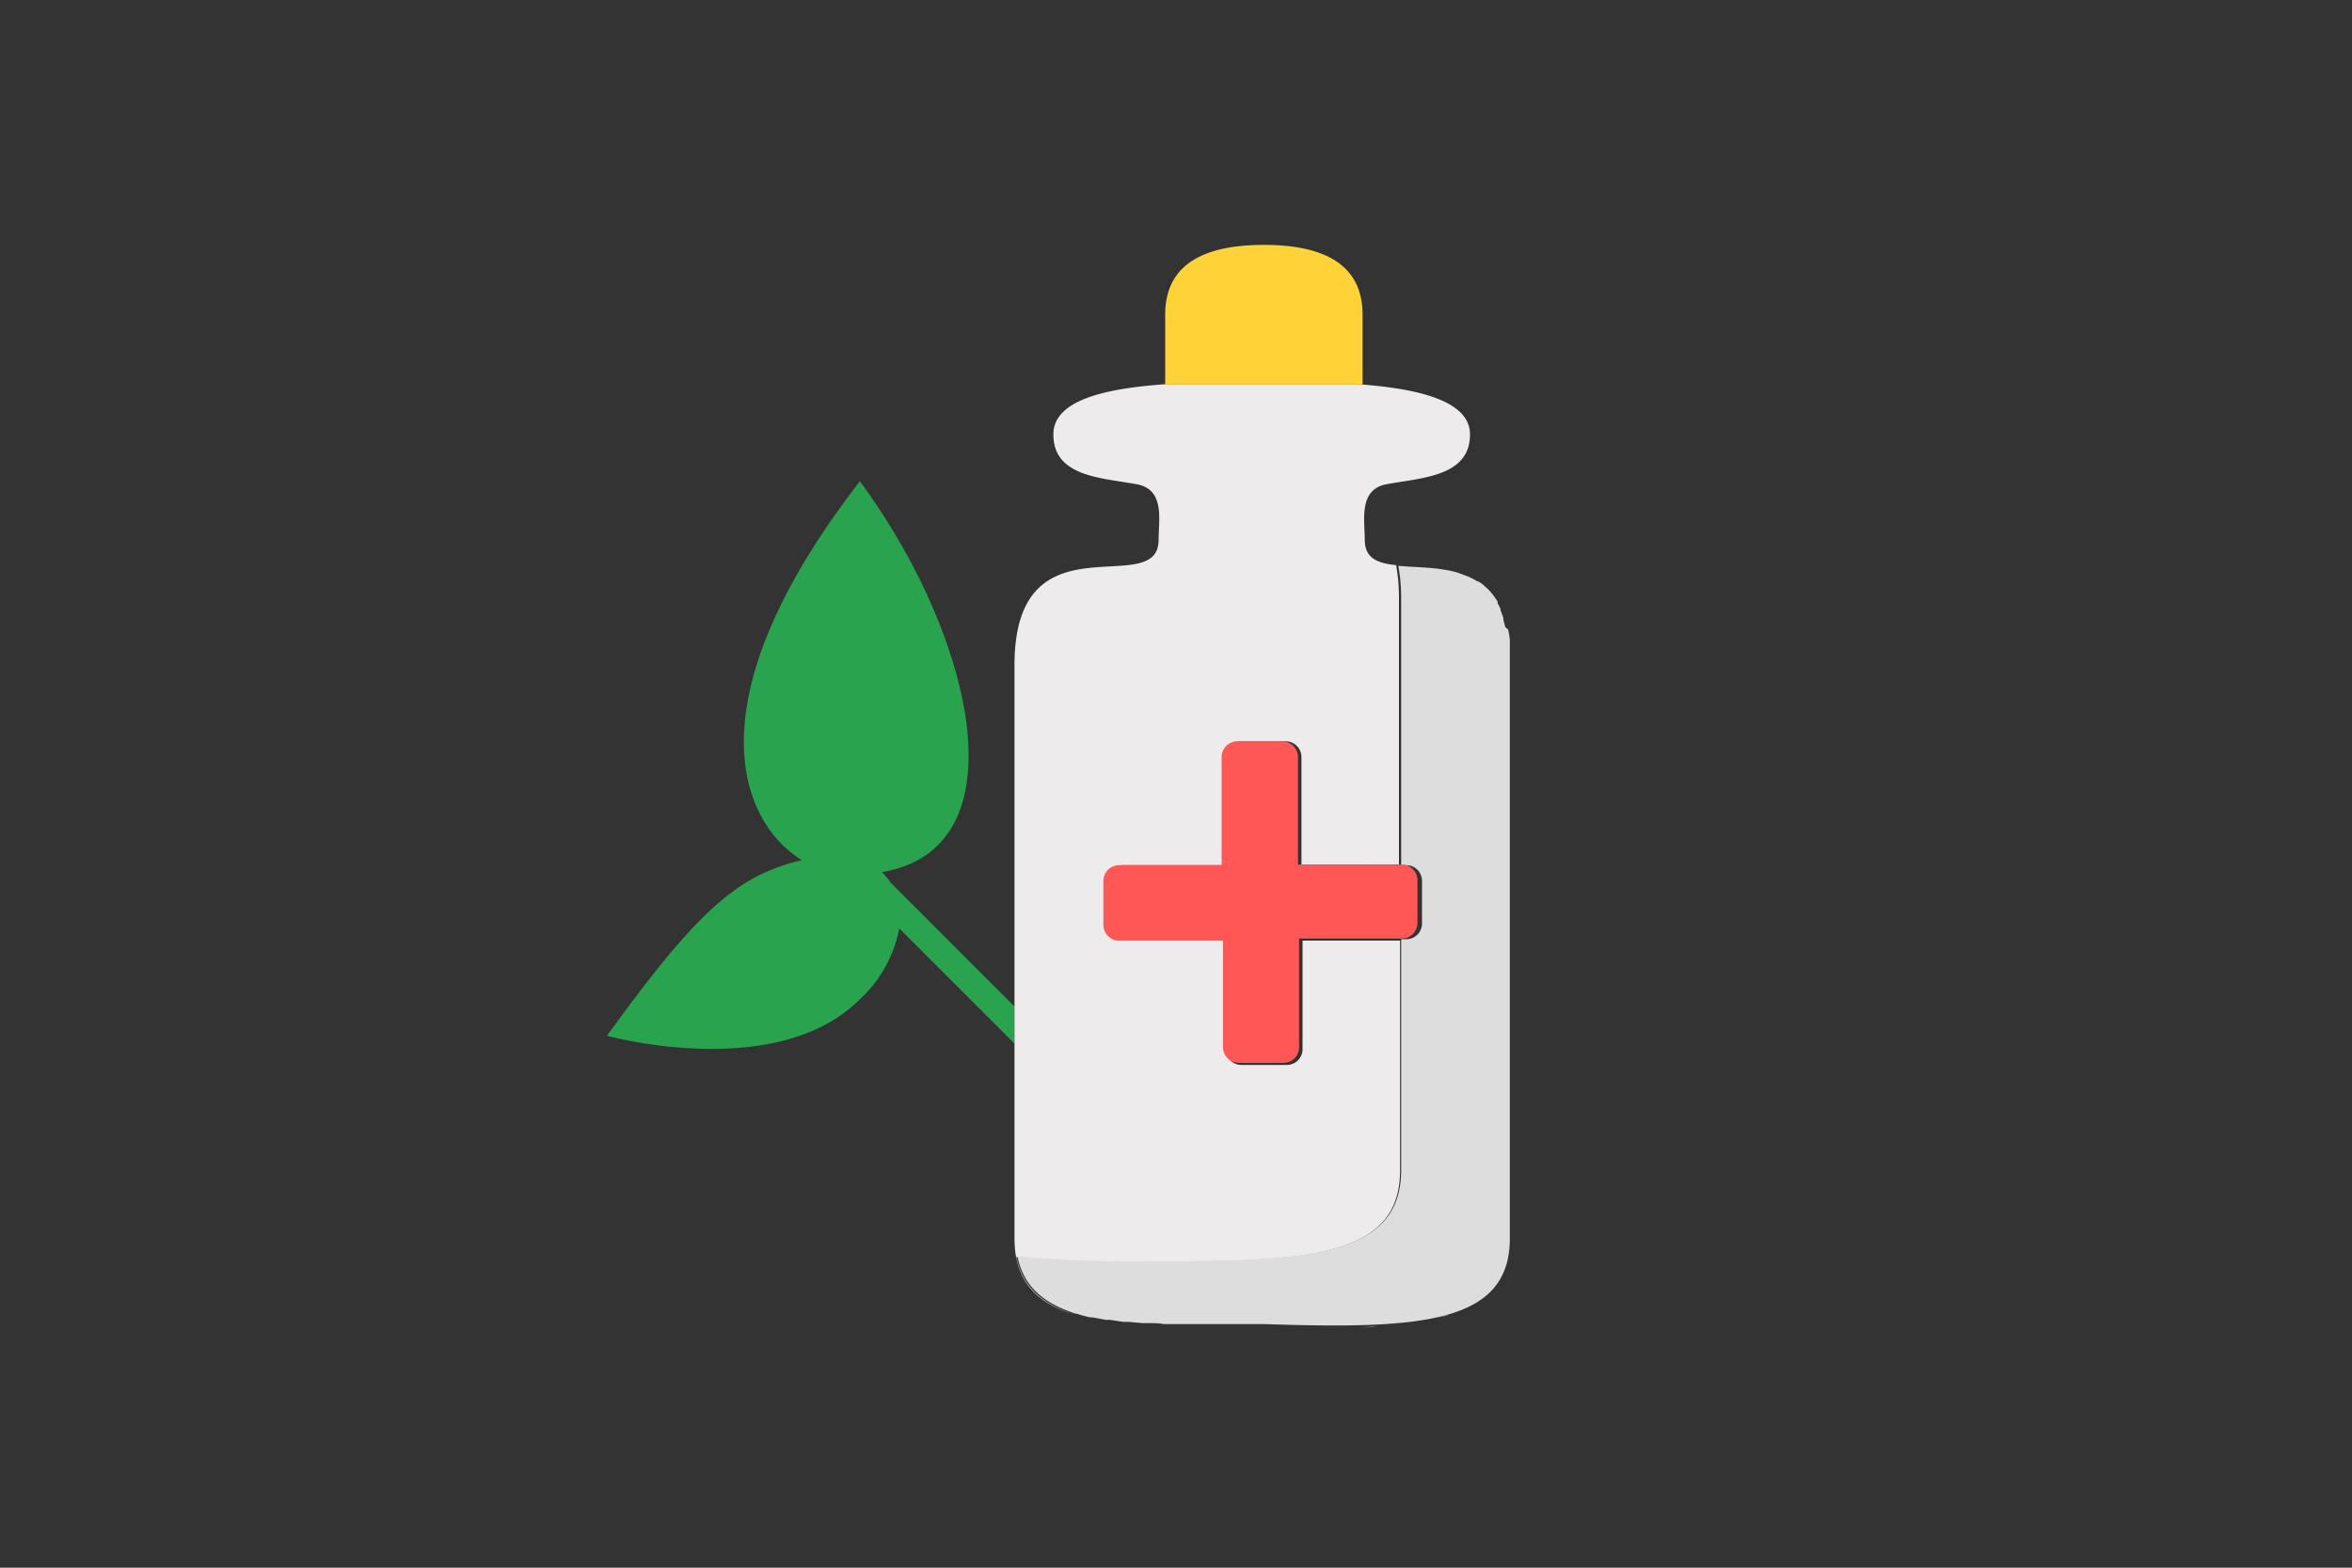 <svg id="Слой_1" data-name="Слой 1" xmlns="http://www.w3.org/2000/svg" width="150" height="100" viewBox="0 0 150 100">
  <rect x="0" y="0" width="150" height="100" fill="#333333" stroke="none"/>
  <defs>
    <style>
      .cls-1 {
        fill: #2aa34f;
      }

      .cls-2 {
        fill: #edebeb;
      }

      .cls-3 {
        fill: #ffd237;
      }

      .cls-4 {
        fill: #ddd;
      }

      .cls-5 {
        fill: #ff5656;
      }
    </style>
  </defs>
  <g>
    <path class="cls-1" d="M57.35,59.22a8.25,8.25,0,0,1-2.51,4.52c-5.3,5.32-16.13,2.33-16.13,2.33,5.7-7.87,8.26-10.23,12.43-11.2-4-2.48-7.09-10.23,3.7-24.17,7.25,9.84,10.45,23.43,1.4,24.93a3.62,3.62,0,0,1,.56.67l7.9,7.9v2.37Z"/>
    <path class="cls-2" d="M80.38,84.79h0Z"/>
    <path class="cls-2" d="M80.6,84.79h0Z"/>
    <path class="cls-2" d="M65.57,38.4a.31.31,0,0,0,0,.1A.31.31,0,0,1,65.57,38.4Z"/>
    <path class="cls-2" d="M64.8,40.79a.45.45,0,0,1,0,.11A.45.45,0,0,0,64.8,40.79Z"/>
    <path class="cls-2" d="M65,40s0,.09,0,.14S64.94,40.07,65,40Z"/>
    <path class="cls-2" d="M65.11,39.44a.56.56,0,0,0,0,.12A.56.56,0,0,1,65.11,39.44Z"/>
    <path class="cls-2" d="M64.73,41.5c0,.06,0,.13,0,.19S64.73,41.56,64.73,41.5Z"/>
    <path class="cls-2" d="M65.33,38.87a.3.3,0,0,0,0,.08A.3.3,0,0,1,65.33,38.87Z"/>
    <path class="cls-2" d="M90.54,84.29l.86-.16Z"/>
    <path class="cls-2" d="M82.24,84.79h0Z"/>
    <path class="cls-2" d="M91.55,84.09c.29-.07.58-.14.84-.23C92.12,84,91.84,84,91.55,84.09Z"/>
    <path class="cls-2" d="M89.41,84.46l.88-.13Z"/>
    <path class="cls-2" d="M66.17,37.61a.23.23,0,0,1-.07.07A.23.23,0,0,0,66.17,37.61Z"/>
    <path class="cls-2" d="M68.87,36.33h0Z"/>
    <path class="cls-2" d="M86.83,84.67c.32,0,.62,0,.92-.06C87.45,84.64,87.15,84.66,86.83,84.67Z"/>
    <path class="cls-2" d="M88.17,84.58l.91-.08Z"/>
    <path class="cls-2" d="M68,36.53h0Z"/>
    <path class="cls-2" d="M66.86,37.05l0,0Z"/>
    <path class="cls-2" d="M66.47,37.33v0Z"/>
    <path class="cls-2" d="M67.22,36.85l0,0Z"/>
    <path class="cls-2" d="M85.4,84.73l.91,0Z"/>
    <path class="cls-2" d="M67.62,36.67h0Z"/>
    <path class="cls-2" d="M83.87,84.77l.83,0Z"/>
    <path class="cls-2" d="M64.82,80.18a81.24,81.24,0,0,0,8.67.31c10,0,15.8-.31,15.8-5.84V60H83.07v6.93a1,1,0,0,1-1,1H79.17a1,1,0,0,1-1-1V60H71.59a1,1,0,0,1-1-1V56.19a1,1,0,0,1,1-1h6.54V48.29a1,1,0,0,1,1-1H82a1,1,0,0,1,1,1v6.86h6.22v-17a11.74,11.74,0,0,0-.18-2.1h0c-1.18-.12-2-.43-2-1.62s-.42-3.21,1.38-3.54c2.27-.42,5.33-.49,5.33-3.18,0-2.16-3.35-2.93-7.13-3.2H74.29c-3.78.27-7.11,1-7.11,3.2,0,2.69,3,2.76,5.32,3.18,1.81.33,1.39,2.28,1.39,3.54,0,3.94-9.19-1.76-9.19,8V79c0,2.65,1.34,4.09,3.84,4.88C66.47,83.18,65.19,82.07,64.82,80.18Z"/>
    <path class="cls-2" d="M87.39,80.49h0Z"/>
    <path class="cls-3" d="M74.31,24.53V20.07c0-2.72,1.77-4.45,6.29-4.45s6.3,1.73,6.3,4.45v4.46H74.31Z"/>
    <path class="cls-4" d="M96.29,79h0V42.47h0c0-.27,0-.53,0-.78,0-.06,0-.13,0-.19s0-.41,0-.6c0,0,0-.08,0-.11a5.89,5.89,0,0,0-.11-.63L96,40l-.12-.46,0-.12c-.06-.17-.12-.34-.18-.49l0-.08c-.06-.13-.12-.25-.19-.37l0-.1a4,4,0,0,0-.54-.72l-.06-.07-.29-.26,0,0a2.52,2.52,0,0,0-.33-.24l-.06,0a3.3,3.3,0,0,0-.32-.18l0,0a3.17,3.17,0,0,0-.38-.17h0L93,36.54h0a5.74,5.74,0,0,0-.82-.19h0c-1.05-.18-2.12-.17-3-.26h0a11.74,11.74,0,0,1,.18,2.1v17h.33a1,1,0,0,1,1,1v2.72a1,1,0,0,1-1,1h-.33v14.7c0,5.53-5.8,5.84-15.8,5.84h0a81.24,81.24,0,0,1-8.67-.31c.37,1.89,1.65,3,3.72,3.66l.06,0c.26.09.54.16.83.23l.16,0,.86.16.25,0,.88.13.33,0,.91.08.41,0c.3,0,.61,0,.92.06l.53,0,.91,0,.7,0,.83,0h3.42C90.51,84.79,96.29,84.47,96.29,79Z"/>
    <path class="cls-5" d="M77.91,48.29a1,1,0,0,1,1-1h2.87a1,1,0,0,1,1,1v6.86H89.4a1,1,0,0,1,1,1v2.72a1,1,0,0,1-1,1H82.85v6.93a1,1,0,0,1-1,1H79a1,1,0,0,1-1-1V60H71.37a1,1,0,0,1-1-1V56.19a1,1,0,0,1,1-1h6.54Z"/>
  </g>
</svg>
